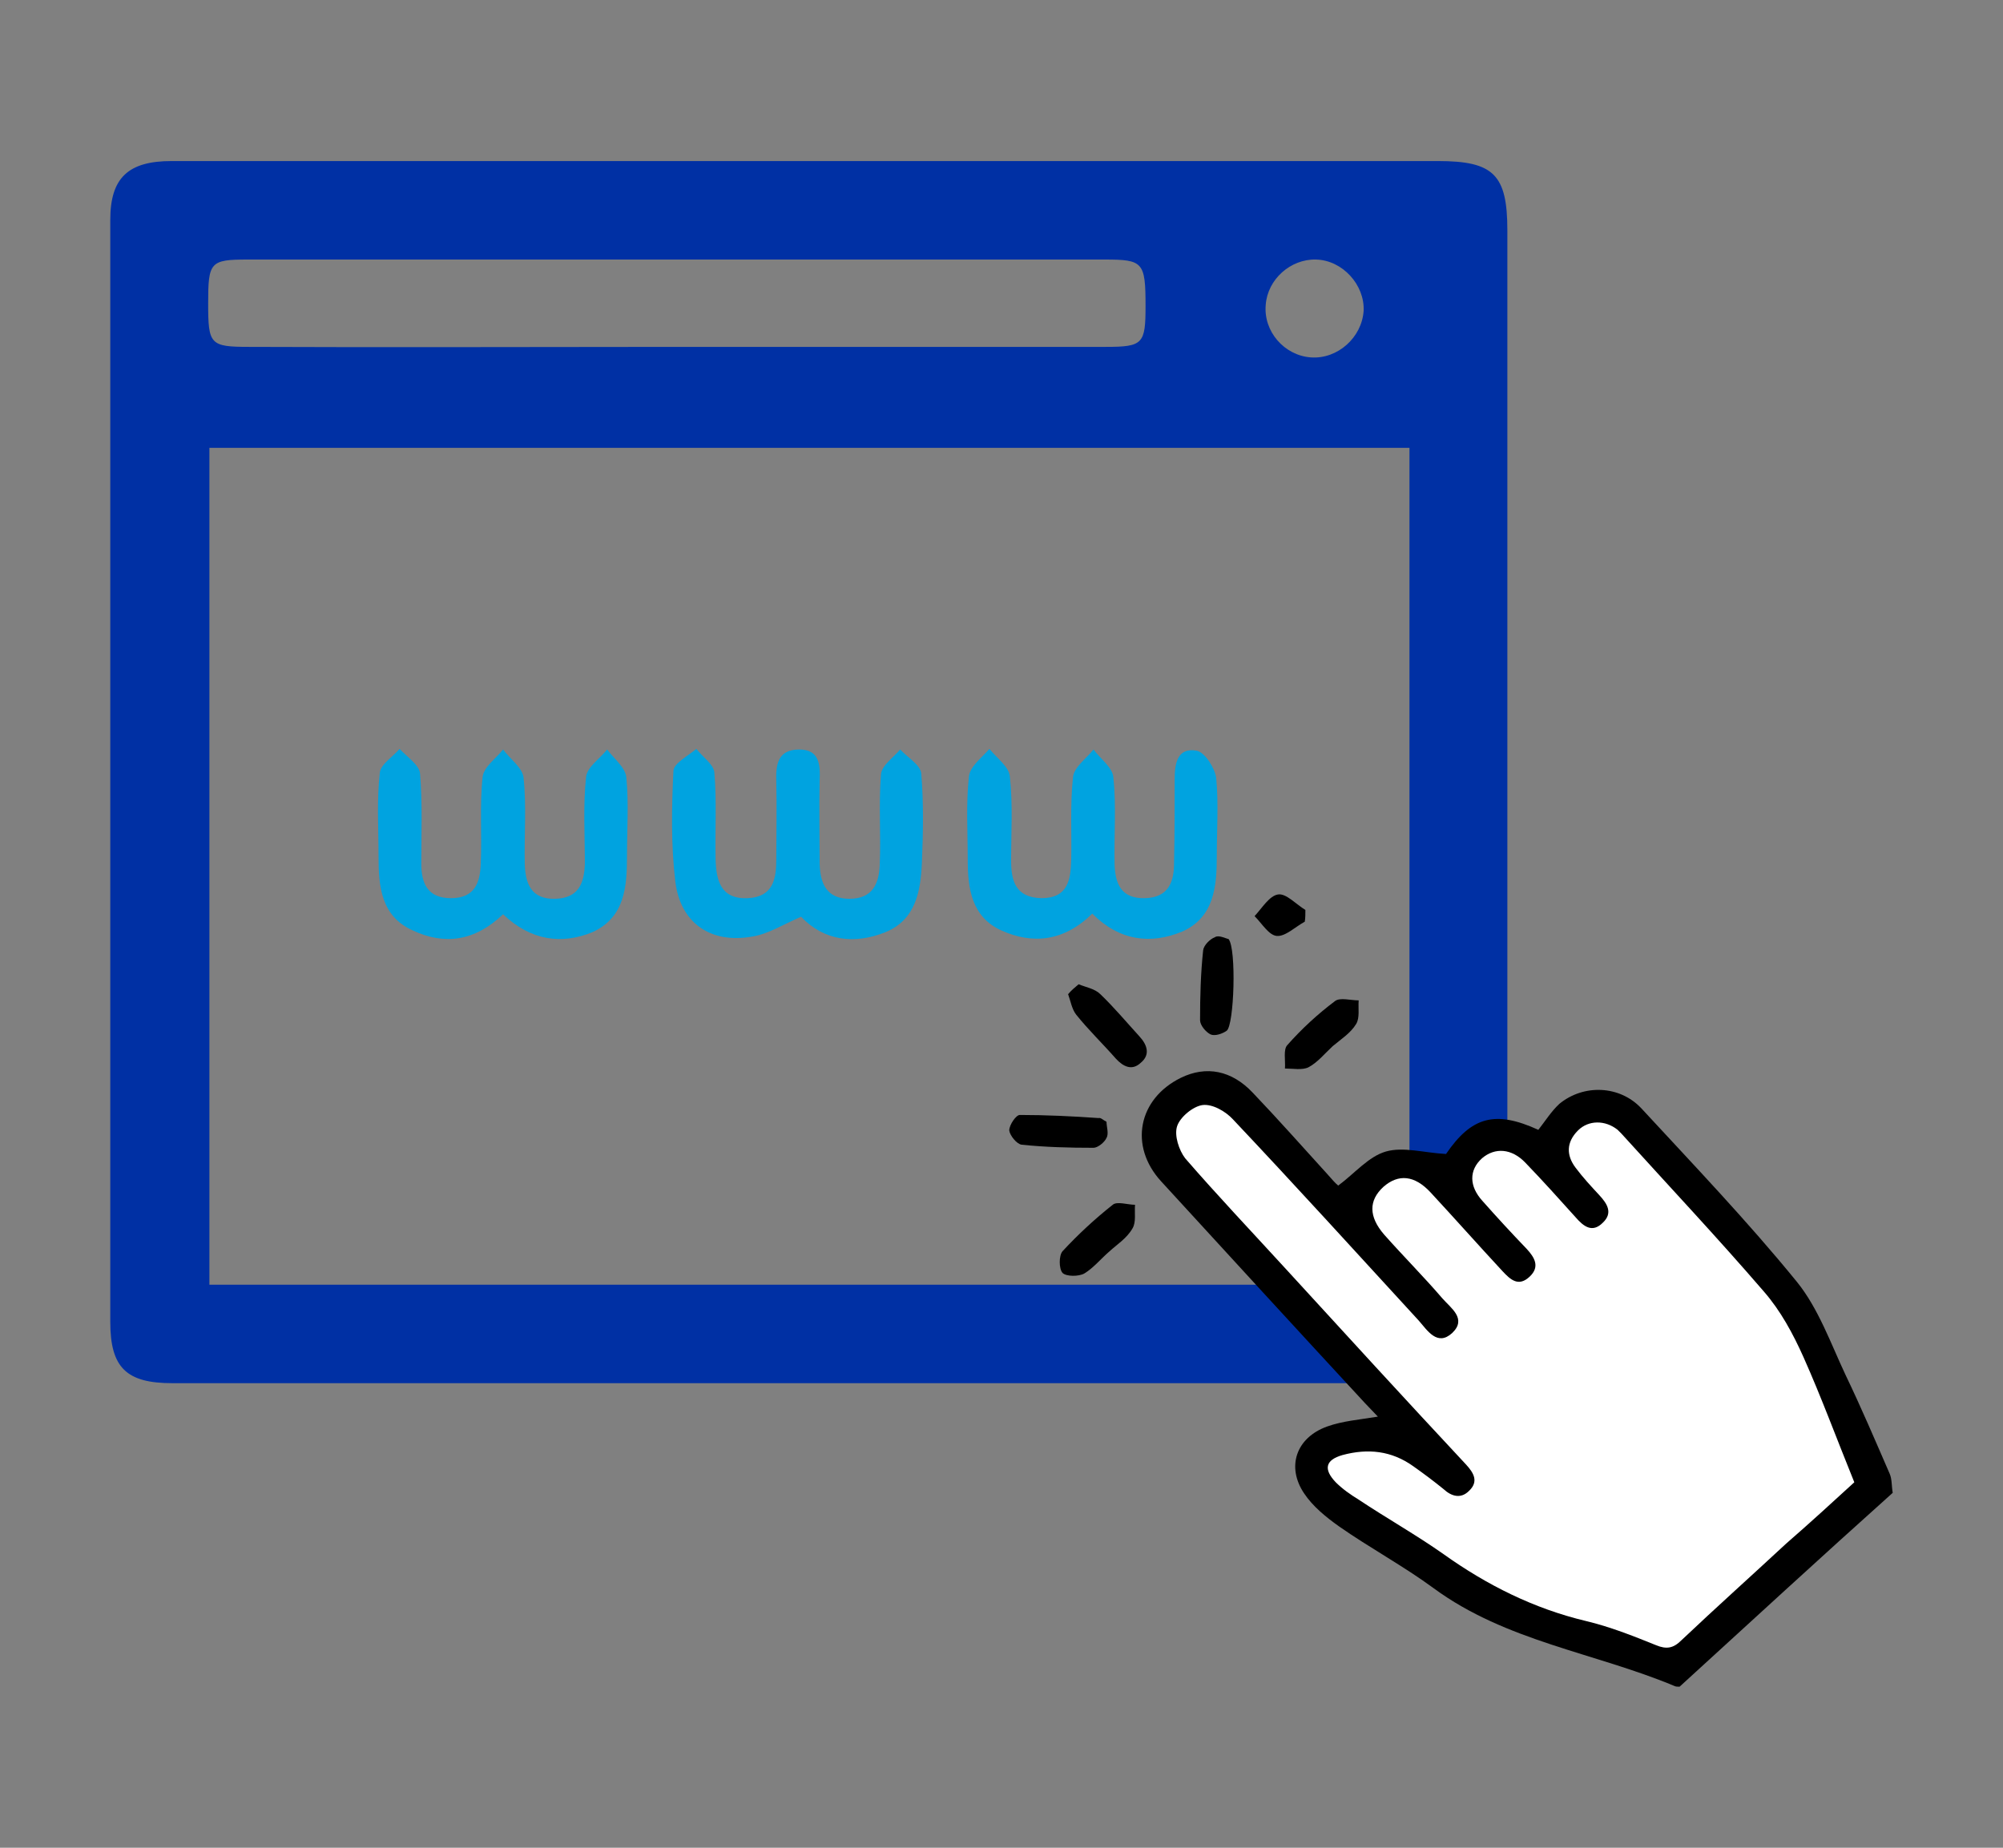 <?xml version="1.0" encoding="utf-8"?>
<!-- Generator: Adobe Illustrator 24.1.3, SVG Export Plug-In . SVG Version: 6.00 Build 0)  -->
<svg version="1.1" id="Capa_1" xmlns="http://www.w3.org/2000/svg" xmlns:xlink="http://www.w3.org/1999/xlink" x="0px" y="0px"
	 viewBox="0 0 323.3 298.3" style="enable-background:new 0 0 323.3 298.3;" xml:space="preserve">
<rect x="0" y="0" width="323.3" height="298.3" fill="#808080" stroke="none"/>
<style type="text/css">
	.st0{fill:#0030A4;}
	.st1{fill:#00A3E0;}
	.st2{fill:#FFFFFF;}
</style>
<g>
	<g>
		<path class="st0" d="M130.2,26c34,0,68,0,101.9,0c9,0,11.2,2.2,11.2,11.2c0,58.5,0,116.9,0,175.4c0,8.4-2.3,10.7-10.6,10.7
			c-68.3,0-136.6,0-204.9,0c-7.4,0-10-2.5-10-9.9c0-59.3,0-118.6,0-177.9c0-6.8,2.9-9.5,9.9-9.5C61.9,26,96.1,26,130.2,26z
			 M227.5,72.3c-64.7,0-129.1,0-193.7,0c0,45.2,0,90.1,0,135.1c64.7,0,129.1,0,193.7,0C227.5,162.2,227.5,117.3,227.5,72.3z
			 M109.1,56c23.1,0,46.3,0,69.4,0c6,0,6.4-0.5,6.4-6.6c0-7.1-0.4-7.5-6.6-7.5c-46.1,0-92.2,0-138.3,0c-6.1,0-6.4,0.4-6.4,7.1
			c0,6.6,0.3,7,6.6,7C63.2,56.1,86.2,56,109.1,56z M220.1,50.2c0.2-4.2-3.4-8.2-7.7-8.3c-4.1-0.1-7.8,3.2-8.1,7.3
			c-0.4,4.3,3,8.2,7.3,8.5C215.9,58,219.8,54.5,220.1,50.2z"/>
		<path class="st1" d="M176.3,147.5c-4.6,4.5-9.6,5-14.7,2.7c-4.8-2.2-5.4-6.8-5.4-11.4c0-4.5-0.3-9,0.2-13.5c0.2-1.6,2.1-3,3.3-4.4
			c1.2,1.5,3.2,2.9,3.3,4.5c0.5,4.5,0.2,9,0.2,13.5c0,3.3,0.7,6,4.9,6.1c4.3,0,4.7-3,4.8-6.1c0.1-4.5-0.2-9,0.3-13.5
			c0.2-1.6,2.2-3,3.3-4.4c1.1,1.5,3.1,2.9,3.2,4.5c0.5,4.6,0.1,9.3,0.2,14c0.1,3.1,1,5.6,4.9,5.5c3.8-0.1,4.7-2.6,4.7-5.7
			c0.1-4.5,0.1-9,0.1-13.5c0-2.5,0.4-5.2,3.6-4.6c1.3,0.3,2.9,2.8,3.1,4.4c0.4,4.1,0.1,8.3,0.1,12.5c0,5-0.4,10-5.6,12.3
			C185.7,152.5,180.7,151.9,176.3,147.5z"/>
		<path class="st1" d="M129.3,148c-2.8,1.2-5.3,2.8-7.9,3.2c-6.7,1.2-11.6-2.2-12.4-8.9c-0.7-5.9-0.6-11.9-0.3-17.9
			c0.1-1.2,2.4-2.4,3.7-3.5c1,1.3,2.8,2.5,2.9,3.8c0.4,4.6,0.1,9.3,0.2,14c0.1,3.4,0.8,6.5,5.2,6.3c4.1-0.2,4.6-3.1,4.6-6.3
			c0-4.2,0.1-8.3,0-12.5c-0.1-2.7,0.2-5.2,3.7-5.2c3.3,0,3.4,2.5,3.3,5c-0.1,4.5,0,9,0,13.5c0.1,3.1,1.1,5.6,4.8,5.6
			c3.8,0,4.8-2.5,4.9-5.6c0.2-4.8-0.2-9.7,0.2-14.5c0.1-1.4,2-2.7,3.1-4c1.2,1.3,3.3,2.5,3.4,3.9c0.4,4.8,0.3,9.6,0.1,14.4
			c-0.2,4.6-1,9.2-5.9,11.2C137.9,152.5,133,151.9,129.3,148z"/>
		<path class="st1" d="M81.2,147.6c-4.6,4.4-9.5,5-14.6,2.6c-5.1-2.3-5.5-7.1-5.5-11.9c0-4.5-0.3-9,0.2-13.5
			c0.1-1.4,2.1-2.6,3.2-3.9c1.2,1.3,3.2,2.6,3.3,4c0.4,4.8,0.2,9.6,0.2,14.5c0,3.2,1,5.6,4.8,5.6c3.9,0,4.7-2.6,4.8-5.6
			c0.2-4.7-0.2-9.4,0.3-14c0.2-1.6,2.2-3,3.3-4.4c1.1,1.5,3.1,2.9,3.3,4.5c0.5,4.6,0.1,9.3,0.2,14c0.1,3.1,1,5.7,4.9,5.6
			c3.8-0.1,4.7-2.5,4.8-5.7c0-4.7-0.3-9.4,0.2-14c0.2-1.6,2.2-2.9,3.4-4.4c1.1,1.5,3,2.9,3.1,4.6c0.4,4.1,0.1,8.3,0.1,12.5
			c0,5-0.3,10-5.6,12.4C90.7,152.5,85.7,151.9,81.2,147.6z"/>
		<path d="M210.6,148.8c-1.5,0.8-3.1,2.4-4.5,2.3c-1.3-0.1-2.4-2-3.6-3.2c1.2-1.3,2.4-3.3,3.8-3.5c1.3-0.2,2.9,1.6,4.4,2.5
			C210.7,147.6,210.7,148.2,210.6,148.8z"/>
	</g>
	<g>
		<path d="M271.1,272.3c-0.3,0-0.6,0-0.8-0.1c-12.9-5.4-27.2-7.2-38.9-15.8c-4.9-3.6-10.3-6.5-15.3-10c-2.1-1.5-4.2-3.2-5.6-5.3
			c-2.9-4.3-1.3-9,3.7-10.8c2.5-0.9,5.2-1.1,8.2-1.6c-0.7-0.7-1.4-1.5-2.1-2.2c-11-11.9-22-23.9-32.9-35.8
			c-5.2-5.7-3.7-13.3,3.2-16.7c4.1-2,8.2-1.2,11.6,2.4c4.1,4.3,8,8.7,12,13.1c0.7,0.8,1.4,1.6,1.8,1.9c2.7-2,4.9-4.7,7.7-5.5
			c2.8-0.8,6.1,0.2,9.7,0.4c4.1-6,7.9-7.1,14.9-3.9c1.1-1.4,2.1-3,3.4-4.2c3.9-3.2,9.7-3,13.2,0.7c8.5,9.2,17.2,18.3,25.1,28
			c3.5,4.3,5.5,10,7.9,15.1c2.5,5.2,4.8,10.6,7.1,15.9c0.4,0.9,0.3,2,0.5,3.1C294,251.3,282.6,261.8,271.1,272.3z"/>
		<path class="st2" d="M299.3,239.3c-2.8-6.9-5.3-13.7-8.2-20.2c-1.7-3.8-3.7-7.5-6.4-10.6c-7.5-8.7-15.3-17-23-25.5
			c-0.2-0.2-0.4-0.4-0.6-0.6c-2-1.6-4.7-1.6-6.4,0.1c-1.9,1.9-1.9,4-0.4,6c1.2,1.6,2.5,3,3.8,4.4c1.3,1.4,2.3,2.9,0.6,4.5
			c-1.7,1.7-3.1,0.6-4.4-0.9c-2.7-3-5.3-5.9-8.1-8.8c-2.2-2.3-4.9-2.5-7-0.7c-2.1,1.9-2.1,4.5,0.1,6.9c2.3,2.6,4.7,5.2,7.1,7.7
			c1.3,1.4,2.2,2.9,0.5,4.5c-1.8,1.7-3.1,0.5-4.4-0.9c-3.9-4.2-7.7-8.5-11.6-12.7c-2.6-2.8-5.2-3-7.6-0.9c-2.4,2.2-2.4,4.8,0.1,7.7
			c3.1,3.5,6.4,6.8,9.4,10.3c1.4,1.6,4,3.3,1.6,5.6c-2.4,2.2-4-0.4-5.4-2c-10-10.9-19.9-21.8-30-32.5c-1.2-1.3-3.3-2.5-4.9-2.3
			c-1.5,0.2-3.6,1.9-4.1,3.4c-0.5,1.5,0.3,3.9,1.3,5.2c5.2,6,10.7,11.8,16.1,17.7c9.7,10.6,19.4,21.2,29.2,31.7
			c1.3,1.4,2.1,2.8,0.5,4.3c-1.3,1.3-2.8,0.9-4.1-0.3c-1.6-1.3-3.2-2.5-4.9-3.7c-3.5-2.5-7.3-2.9-11.4-1.8c-2.8,0.8-3.1,2.3-1.1,4.4
			c1.1,1.1,2.4,2,3.7,2.8c4.5,3,9.3,5.7,13.7,8.8c7,5,14.6,8.8,23,10.8c3.8,0.9,7.6,2.4,11.3,3.9c1.7,0.7,2.8,0.5,4.1-0.8
			c5.6-5.3,11.3-10.4,16.9-15.6C292.1,245.9,295.8,242.5,299.3,239.3z"/>
		<path d="M174.1,158.9c1.2,0.5,2.6,0.7,3.5,1.6c2.2,2.1,4.2,4.5,6.3,6.8c1.3,1.4,1.8,3,0.2,4.3c-1.4,1.3-2.8,0.6-4-0.7
			c-2.1-2.4-4.4-4.6-6.4-7.1c-0.7-0.9-0.9-2.2-1.3-3.3C172.9,159.9,173.5,159.4,174.1,158.9z"/>
		<path d="M178.6,181.1c0,0.8,0.4,1.9,0,2.6c-0.3,0.7-1.4,1.6-2.1,1.6c-3.9,0-7.8-0.1-11.6-0.5c-0.8-0.1-1.9-1.5-2-2.3
			c0-0.9,1.1-2.5,1.7-2.5c4.2,0,8.5,0.2,12.7,0.5C177.7,180.4,178,180.8,178.6,181.1z"/>
		<path d="M198.3,151.6c1.3,1.6,0.9,13.9-0.3,14.8c-0.7,0.5-1.9,0.9-2.6,0.6c-0.8-0.4-1.7-1.5-1.7-2.3c0-3.8,0.1-7.6,0.5-11.3
			c0.1-0.8,1.1-1.8,1.9-2.1C196.7,150.9,197.8,151.5,198.3,151.6z"/>
		<path d="M215.1,168.9c-1.3,1.2-2.4,2.6-3.9,3.4c-1,0.5-2.5,0.2-3.8,0.2c0.1-1.3-0.3-3.1,0.4-3.8c2.3-2.6,4.9-5,7.7-7.1
			c0.8-0.6,2.5-0.1,3.8-0.1c-0.1,1.3,0.2,2.8-0.4,3.8C218,166.8,216.4,167.8,215.1,168.9C215.1,168.9,215.1,168.9,215.1,168.9z"/>
		<path d="M179.1,202c-1.4,1.2-2.6,2.7-4.1,3.6c-0.9,0.5-2.9,0.5-3.5-0.1c-0.6-0.7-0.6-2.8,0-3.5c2.5-2.7,5.2-5.2,8.1-7.5
			c0.7-0.6,2.4,0,3.6,0c-0.1,1.3,0.2,2.8-0.4,3.8C181.9,199.9,180.3,200.9,179.1,202z"/>
	</g>
</g>
</svg>
